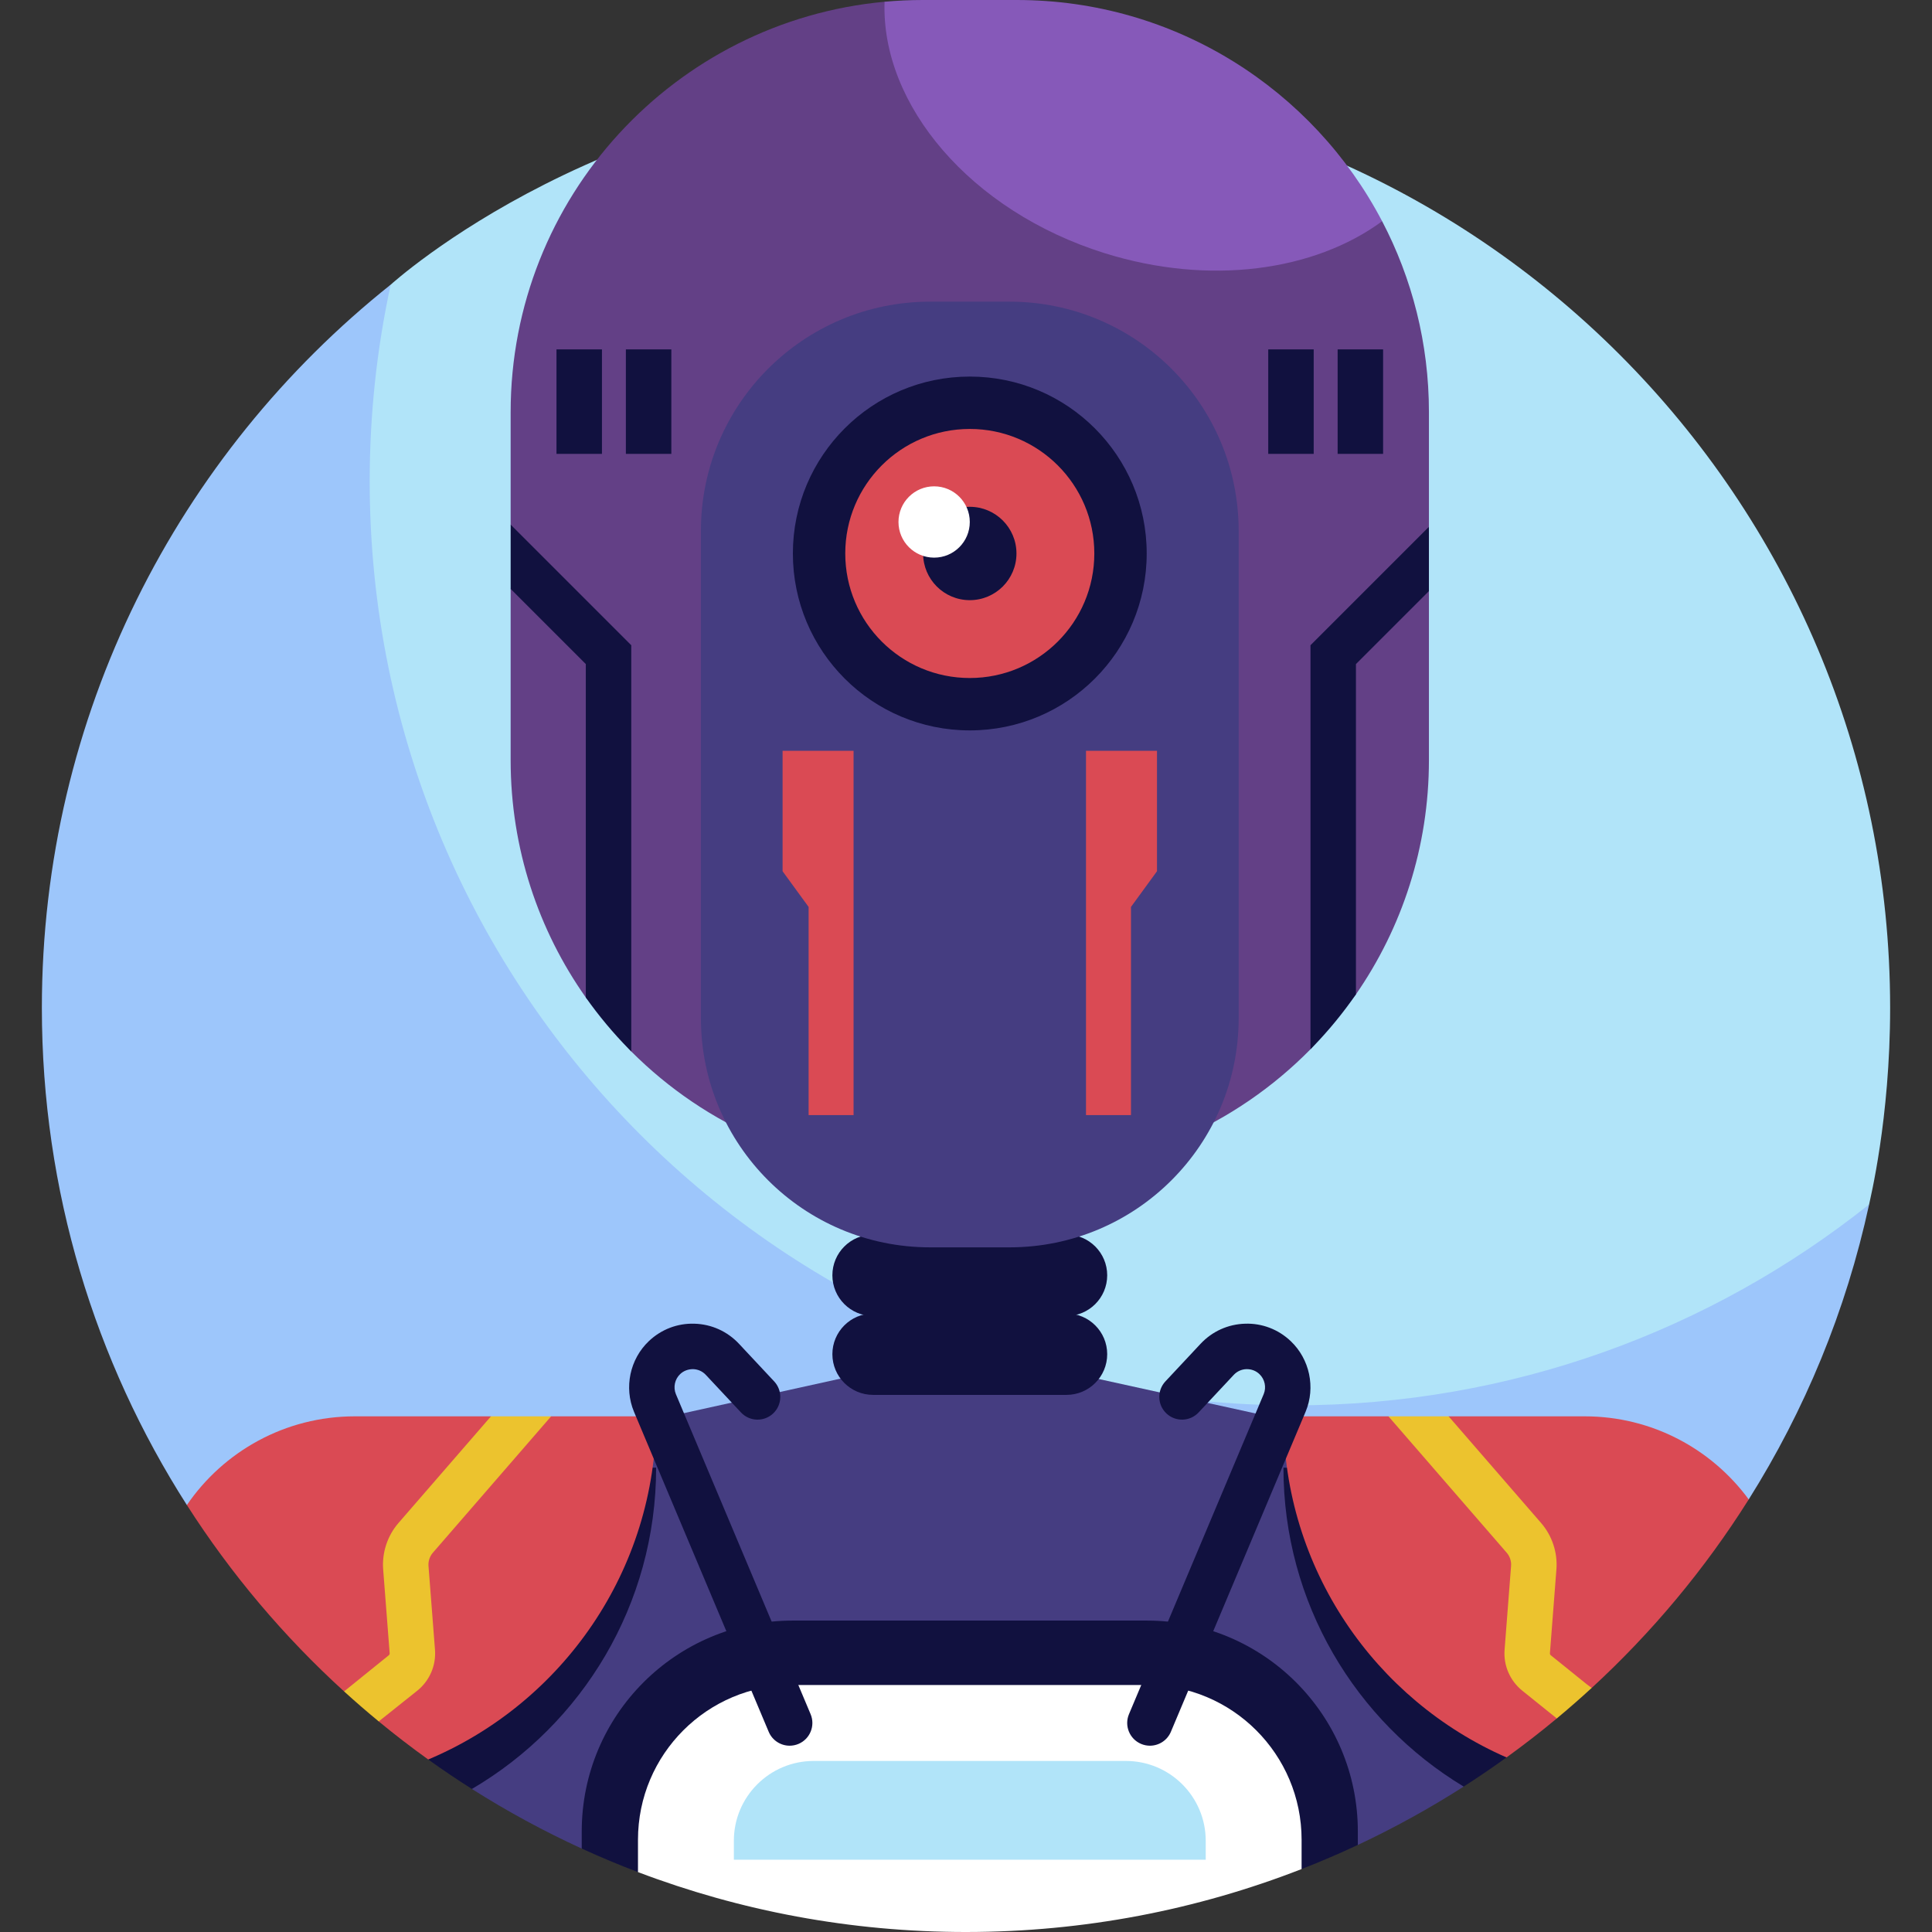 <svg id="Layer_1" enable-background="new 0 0 510 510" height="512" viewBox="0 0 510 510" width="512" xmlns="http://www.w3.org/2000/svg"><rect x="0" y="0" width="510" height="510" fill="#333333" stroke="none"/><g><g><g><path d="m255 22.102c-93.878 0-151.708 52.953-151.867 53.043 0 0-2.404 3.001-2.854 4.996-3.653 16.214-7.065 37.944-7.065 53.801 0 134.729 113.616 243.922 248.345 243.922 51.881 0 109.603-24.865 148.234-54.762.864-.669 3.606-5.163 3.606-5.163.17-1.04 5.549-22.459 5.549-51.888.001-134.729-109.219-243.949-243.948-243.949z" fill="#b1e4f9"/></g><path d="m341.538 370.977c-134.729 0-243.949-109.22-243.949-243.949 0-17.808 1.92-35.16 5.544-51.884-56.103 44.696-92.082 113.601-92.082 190.907 0 48.315 14.046 93.35 38.277 131.243l412.291-1.485c14.778-23.488 25.684-49.728 31.781-77.87-41.672 33.192-94.446 53.038-151.862 53.038z" fill="#9dc6fb"/></g><g><path d="m255.674 356.472-151.336 33.36 20.234 82.411c9.26 5.87 18.942 11.133 28.992 15.734l204.873-.96c9.667-4.533 18.996-9.683 27.933-15.403l21.242-81.75z" fill="#453d81"/><g><g><path d="m292.273 336.645c0 5.934-4.811 10.745-10.745 10.745h-51.055c-5.934 0-10.745-4.811-10.745-10.745 0-5.934 4.811-10.745 10.745-10.745h51.055c5.934 0 10.745 4.81 10.745 10.745z" fill="#11113f"/></g><g><path d="m292.273 357.47c0 5.934-4.811 10.745-10.745 10.745h-51.055c-5.934 0-10.745-4.811-10.745-10.745 0-5.934 4.811-10.745 10.745-10.745h51.055c5.934 0 10.745 4.811 10.745 10.745z" fill="#11113f"/></g></g><g><g><path d="m93.67 387.431 19.372 77.034c3.765 2.698 7.609 5.292 11.53 7.777 29.093-17.055 48.629-48.652 48.629-84.812h-79.531z" fill="#11113f"/><g><path d="m145.482 373.878-10.684 5.581-5.199-5.581h-35.929c-18.42 0-34.674 9.278-44.342 23.416 11.629 18.185 25.603 34.726 41.497 49.196l5.572.786 3.575 7.138c4.239 3.493 8.598 6.846 13.07 10.051 35.344-14.876 60.159-49.833 60.159-90.587z" fill="#da4a54"/><path d="m145.482 373.878h-15.882l-24.413 28.156c-2.911 3.354-4.383 7.819-4.041 12.251l1.716 22.127c.016.206-.071.406-.232.537l-11.804 9.541c2.983 2.715 6.033 5.358 9.147 7.924l10.187-8.122c3.245-2.614 4.989-6.655 4.666-10.809l-1.716-22.125c-.095-1.233.331-2.526 1.142-3.461z" fill="#ecc32e"/></g></g><g><path d="m338.798 387.431c0 35.719 19.063 66.986 47.571 84.182 3.845-2.461 7.618-5.027 11.314-7.695l20.647-76.487z" fill="#11113f"/><g><path d="m418.33 373.878h-35.93l-5.199 3.986-10.684-3.986h-27.719c0 40.262 24.22 74.867 58.885 90.04 4.543-3.279 8.97-6.712 13.274-10.291l2.724-6.572 6.481-1.479c15.9-14.623 29.87-31.349 41.458-49.767-9.771-13.299-25.522-21.931-43.29-21.931z" fill="#da4a54"/><path d="m418.845 444.586-9.474-7.637c-.161-.13-.248-.33-.231-.538l1.715-22.125c.344-4.43-1.129-8.895-4.039-12.25l-24.416-28.158h-15.883l31.232 36.02c.81.934 1.236 2.227 1.14 3.459l-1.714 22.123c-.324 4.154 1.42 8.195 4.664 10.811l9.117 7.336c3.135-2.607 6.204-5.291 9.205-8.051-.791-.592-1.276-.958-1.316-.99z" fill="#ecc32e"/></g></g></g><g><g><path d="m377.202 108.804c0-18.189-4.463-35.336-12.354-50.405l-131.342-57.937c-55.358 5.094-98.708 51.656-98.708 108.342v29.681l2.773 11.983-2.773 4.987v45.197c0 23.329 7.342 44.943 19.842 62.658l12 14.252c19.692 19.705 46.904 31.894 76.962 31.894h24.795c30.352 0 57.802-12.428 77.537-32.474l12-14.495c12.15-17.559 19.267-38.866 19.267-61.836v-44.622l-3.65-7.544 3.65-9.427v-30.254z" fill="#634086"/><g><path d="m326.977 140.133c0-33.413-27.087-60.5-60.5-60.5h-20.953c-33.413 0-60.5 27.087-60.5 60.5v128.635c0 33.413 27.087 60.5 60.5 60.5h20.953c33.413 0 60.5-27.087 60.5-60.5z" fill="#453d81"/></g><g><circle cx="256" cy="146.106" fill="#11113f" r="46.7"/></g><g><circle cx="256" cy="146.106" fill="#da4a54" r="32.873"/></g><g><circle cx="256" cy="146.106" fill="#11113f" r="12.322"/></g><g><circle cx="246.588" cy="137.791" fill="#fff" r="9.412"/></g><g fill="#11113f"><path d="m134.798 155.456 19.842 19.842v88.012c3.423 4.851 7.233 9.41 11.385 13.632l.615.621v-107.235l-31.842-31.843z"/><path d="m377.202 139.061-31.267 31.267v106.656l.672-.689c4.139-4.279 7.93-8.896 11.328-13.806v-87.19l19.267-19.267z"/></g><g><path d="m225.321 294.355h-11.869v-54.947l-6.868-9.42v-31.791h18.737z" fill="#da4a54"/></g><g><path d="m286.679 294.355h11.869v-54.947l6.868-9.42v-31.791h-18.737z" fill="#da4a54"/></g></g><g><g><path d="m146.897 92.231h12v27.579h-12z" fill="#11113f"/></g><g><path d="m165.215 92.231h12v27.579h-12z" fill="#11113f"/></g></g><g><g><path d="m353.103 92.231h12v27.579h-12z" fill="#11113f"/></g><g><path d="m334.785 92.231h12v27.579h-12z" fill="#11113f"/></g></g></g><path d="m302.776 427.793h-93.552c-30.74 0-55.66 24.92-55.66 55.66v4.522c4.865 2.227 9.816 4.299 14.846 6.21l175.18-.802c5.03-1.963 9.981-4.088 14.846-6.369v-3.562c0-30.739-24.92-55.659-55.66-55.659z" fill="#11113f"/><path d="m255 510c31.159 0 61.058-5.875 88.59-16.616v-7.726c0-22.569-18.295-40.864-40.864-40.864h-93.452c-22.569 0-40.864 18.295-40.864 40.864v8.527c26.909 10.22 56.096 15.815 86.59 15.815z" fill="#fff"/><g><path d="m318.282 490.913v-4.982c0-11.644-9.439-21.083-21.083-21.083h-82.398c-11.644 0-21.083 9.439-21.083 21.083v4.982z" fill="#b1e4f9"/></g><g><path d="m208.449 460.823c-2.342 0-4.567-1.38-5.532-3.674l-35.568-84.495c-2.658-6.398-1.075-13.872 3.927-18.624 3.267-3.104 7.547-4.749 12.049-4.605 4.504.133 8.679 2.019 11.756 5.309l9.277 9.918c2.264 2.42 2.137 6.217-.283 8.48s-6.216 2.137-8.48-.283l-9.277-9.918c-.876-.937-2.065-1.474-3.347-1.512-1.287-.012-2.5.428-3.43 1.312-1.424 1.353-1.875 3.48-1.121 5.294l35.557 84.469c1.286 3.055-.148 6.572-3.202 7.858-.76.319-1.549.471-2.326.471z" fill="#11113f"/></g><g><path d="m303.551 460.823c-.776 0-1.564-.152-2.325-.472-3.054-1.286-4.487-4.804-3.202-7.858l35.567-84.495c.742-1.787.292-3.915-1.132-5.269-.93-.883-2.119-1.333-3.429-1.311-1.282.038-2.472.575-3.348 1.512l-9.277 9.918c-2.265 2.42-6.061 2.546-8.48.283-2.42-2.264-2.547-6.061-.283-8.48l9.277-9.918c3.078-3.291 7.254-5.176 11.758-5.309 4.485-.153 8.781 1.502 12.048 4.605 5.001 4.752 6.584 12.226 3.938 18.597l-35.578 84.522c-.967 2.295-3.192 3.674-5.534 3.675z" fill="#11113f"/></g></g><path d="m268.397 0h-24.795c-3.404 0-6.772.157-10.097.463-.955 27.199 22.686 55.276 58.081 66.364 27.715 8.682 55.454 4.697 73.26-8.427-18.178-34.714-54.547-58.4-96.449-58.4z" fill="#8659b9"/></g></svg>